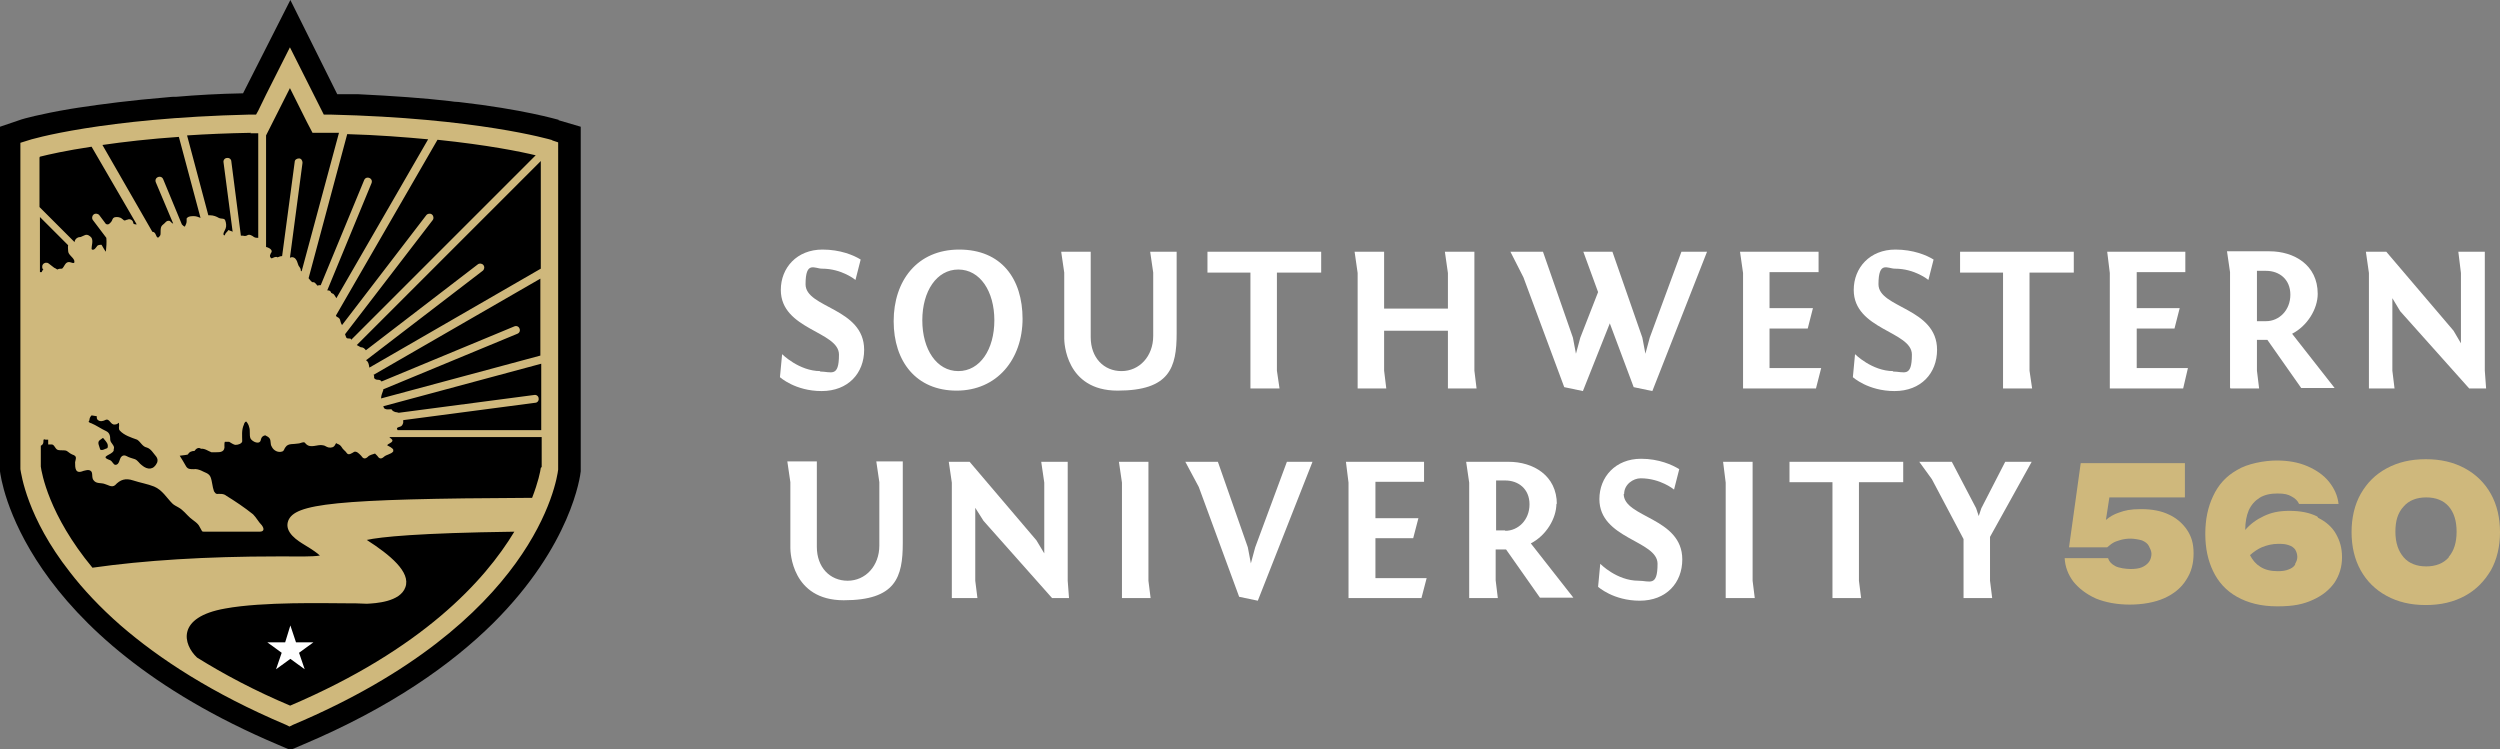 <?xml version="1.0" encoding="UTF-8"?>
<svg xmlns="http://www.w3.org/2000/svg" version="1.1" viewBox="0 0 576 172.6">
  <rect x="0" y="0" width="576" height="172.6" fill="#808080" stroke="none"/>
  <defs>
    <style>
      .cls-1 {
        fill: #cfb87c;
      }

      .cls-2 {
        fill: #fff;
      }

      .cls-3 {
        fill: none;
      }
    </style>
  </defs>
  <!-- Generator: Adobe Illustrator 28.7.4, SVG Export Plug-In . SVG Version: 1.2.0 Build 166)  -->
  <g>
    <g id="Layer_1">
      <path class="cls-3" d="M527.8,67.8c0-3.6-2.6-5.5-5.6-5.5h-2.1v11.5h2.1c3,0,5.6-2.7,5.6-6.1Z"/>
      <path class="cls-3" d="M527.3,125.7c-.7-.2-1.5-.3-2.4-.3s-2.5.3-3.8.8c-.9.4-1.8,1-2.7,1.8.6,1.2,1.4,2.1,2.4,2.7,1.1.7,2.5,1,4,1s1.8-.1,2.5-.4c.7-.3,1.2-.7,1.5-1.1s.5-1,.5-1.6-.2-1.3-.5-1.7c-.3-.5-.9-.8-1.5-1h0Z"/>
      <path class="cls-3" d="M346.8,110.7h-2.1v11.5h2.1c3,0,5.6-2.7,5.6-6.1s-2.6-5.5-5.6-5.5Z"/>
      <path class="cls-3" d="M229.1,73.8c0-6.7-3.3-11.7-8.3-11.7s-8.3,5-8.3,11.7,3.3,11.7,8.3,11.7,8.3-5,8.3-11.7Z"/>
      <path class="cls-3" d="M559,114.7c-2.2,0-3.9.7-5.2,2.1s-1.9,3.3-1.9,5.8.6,4.5,1.9,5.9c1.2,1.4,3,2.1,5.2,2.1s3.9-.7,5.2-2.1c1.2-1.4,1.8-3.3,1.8-5.8s-.6-4.5-1.8-5.8c-1.2-1.4-3-2.1-5.2-2.1h0Z"/>
      <path class="cls-1" d="M499.8,118.6c-1.8-.9-4-1.3-6.5-1.3s-3.7.3-5.1.8c-1.2.4-2.2,1-3,1.7l.8-5.2h17.4v-7.9h-24l-2.7,19.4h8.8c.4-.3.8-.7,1.3-1,.5-.3,1.1-.5,1.8-.7.7-.2,1.5-.3,2.3-.3s1.9.2,2.6.4c.7.3,1.3.7,1.6,1.3s.6,1.2.6,1.8-.2,1.4-.6,1.9-.9.9-1.6,1.2c-.7.3-1.6.4-2.6.4s-2.7-.2-3.6-.7c-.9-.5-1.4-1.1-1.6-1.8h-10c.1,2,.8,3.8,2,5.4,1.3,1.6,3,2.9,5.2,3.9,2.2.9,4.9,1.4,7.8,1.4s5.8-.5,8-1.5c2.2-1,3.9-2.4,5-4.2,1.2-1.8,1.7-3.8,1.7-6.1s-.5-3.9-1.5-5.4-2.5-2.8-4.3-3.6h0Z"/>
      <path class="cls-1" d="M533.9,119c-1.8-.9-3.9-1.3-6.4-1.3s-4.2.4-5.9,1.2c-1.7.8-3.1,1.8-4.3,3.2,0-1.8.3-3.3.8-4.5.6-1.3,1.4-2.2,2.5-2.9,1.1-.7,2.5-1,4.1-1s2.5.2,3.3.7c.8.4,1.4,1,1.7,1.7h9.1c-.2-1.9-1-3.6-2.2-5.1s-2.9-2.7-5-3.6-4.4-1.3-7.1-1.3-6.7.7-9.1,2.2c-2.5,1.4-4.3,3.4-5.5,6-1.2,2.5-1.8,5.4-1.8,8.7s.6,6.1,1.8,8.6c1.2,2.5,3,4.5,5.5,5.9,2.5,1.4,5.5,2.2,9.3,2.2s6-.5,8.2-1.5,3.8-2.3,5-4c1.1-1.7,1.7-3.6,1.7-5.8s-.5-3.8-1.4-5.4-2.3-2.8-4.1-3.7h0ZM528.8,130.1c-.3.5-.9.9-1.5,1.1-.7.3-1.5.4-2.5.4-1.6,0-2.9-.3-4-1-1-.6-1.8-1.5-2.4-2.7.9-.8,1.8-1.4,2.7-1.8,1.2-.5,2.5-.8,3.8-.8s1.8.1,2.4.3c.7.2,1.2.6,1.5,1,.3.5.5,1.1.5,1.7s-.2,1.1-.5,1.6h0Z"/>
      <path class="cls-1" d="M573.9,113.8c-1.4-2.5-3.4-4.5-6-5.9s-5.5-2.1-9-2.1-6.4.7-9,2.1c-2.6,1.4-4.5,3.3-6,5.9-1.4,2.5-2.1,5.5-2.1,8.8s.7,6.3,2.1,8.8c1.4,2.5,3.4,4.5,6,5.9s5.5,2.1,9,2.1,6.4-.7,9-2.1c2.6-1.4,4.5-3.4,6-5.9,1.4-2.5,2.1-5.5,2.1-8.8s-.7-6.3-2.1-8.8ZM564.2,128.4c-1.2,1.4-3,2.1-5.2,2.1s-4-.7-5.2-2.1c-1.2-1.4-1.9-3.3-1.9-5.9s.6-4.4,1.9-5.8c1.2-1.4,3-2.1,5.2-2.1s4,.7,5.2,2.1c1.2,1.4,1.8,3.3,1.8,5.8s-.6,4.4-1.8,5.8h0Z"/>
      <path class="cls-2" d="M189,85.5c-4.9,0-8.8-3.9-8.8-3.9l-.5,5.3s3.5,3.2,9.6,3.2,9.8-4.1,9.8-9.5c0-9.7-13.5-9.6-13.5-15.1s2.1-3.6,3.8-3.6c4.6,0,7.7,2.6,7.7,2.6l1.2-4.7c-1.6-1-4.7-2.3-8.8-2.3-5.9,0-9.6,4.2-9.6,9.3,0,9.2,13.4,9.5,13.4,14.9s-1.8,3.9-4.4,3.9h0Z"/>
      <path class="cls-2" d="M235.6,73.5c0-9.3-4.9-16-14.6-16s-15.1,7.2-15.1,16.5,5.2,16,14.5,16,15.2-7.2,15.2-16.6h0ZM212.5,73.8c0-6.7,3.3-11.7,8.3-11.7s8.3,5,8.3,11.7-3.3,11.7-8.3,11.7-8.3-5-8.3-11.7Z"/>
      <path class="cls-2" d="M265.7,62.9v14.5c0,4.7-3.2,8.1-7.3,8.1s-7.1-3.1-7.1-7.8v-19.7h-6.8l.7,4.8v15.2c0,.8.3,12,12.3,12s13.6-5.3,13.6-13.2v-18.8h-6.1l.7,4.8h0Z"/>
      <polygon class="cls-2" points="278.2 62.8 288.1 62.8 288.1 89.5 294.8 89.5 294.2 85.4 294.2 62.8 304.4 62.8 304.4 58 278.2 58 278.2 62.8"/>
      <polygon class="cls-2" points="340.2 89.5 339.7 85.4 339.7 58 332.9 58 333.6 62.9 333.6 71.1 318.9 71.1 318.9 58 312.1 58 312.8 62.9 312.8 89.5 319.4 89.5 318.9 85.4 318.9 76.2 333.6 76.2 333.6 89.5 340.2 89.5"/>
      <polygon class="cls-2" points="380.1 77.8 379.1 81.5 378.4 77.8 371.5 58 364.8 58 368.2 67.3 364.1 77.8 363.1 81.5 362.4 77.8 355.5 58 348 58 351 63.9 360.4 89.2 364.7 90.1 370.9 74.5 376.4 89.2 380.7 90.1 393.3 58 387.4 58 380.1 77.8"/>
      <polygon class="cls-2" points="401.6 89.5 418.4 89.5 419.6 84.8 407.7 84.8 407.7 75.7 416.5 75.7 417.7 71 407.7 71 407.7 62.7 419 62.7 419 58 400.9 58 401.6 62.9 401.6 89.5"/>
      <path class="cls-2" d="M436.2,85.5c-4.9,0-8.8-3.9-8.8-3.9l-.5,5.3s3.5,3.2,9.6,3.2,9.8-4.1,9.8-9.5c0-9.7-13.5-9.6-13.5-15.1s2.1-3.6,3.8-3.6c4.6,0,7.7,2.6,7.7,2.6l1.2-4.7c-1.6-1-4.7-2.3-8.8-2.3-5.9,0-9.6,4.2-9.6,9.3,0,9.2,13.4,9.5,13.4,14.9s-1.8,3.9-4.4,3.9h0Z"/>
      <polygon class="cls-2" points="467.6 62.8 477.8 62.8 477.8 58 451.6 58 451.6 62.8 461.5 62.8 461.5 89.5 468.2 89.5 467.6 85.4 467.6 62.8"/>
      <polygon class="cls-2" points="486.1 89.5 503 89.5 504.1 84.8 492.3 84.8 492.3 75.7 501 75.7 502.2 71 492.3 71 492.3 62.7 503.5 62.7 503.5 58 485.5 58 486.1 62.9 486.1 89.5"/>
      <path class="cls-2" d="M513.9,89.5h6.6l-.5-4.1v-7.1h2.4l7.8,11.1h7.7l-9.8-12.5c3.5-1.8,5.9-5.7,5.9-9.2,0-6.7-5.5-9.8-11.1-9.8h-9.8l.7,4.8v26.6h0ZM520,62.4h2.1c3,0,5.6,1.9,5.6,5.5s-2.6,6.1-5.6,6.1h-2.1v-11.5Z"/>
      <polygon class="cls-2" points="545.8 89.5 551.7 89.5 551.2 85.4 551.2 68.7 553 71.7 568.9 89.5 572.8 89.5 572.5 85.4 572.5 58 566.4 58 567 62.9 567 79.1 565.3 76.2 549.8 58 545.1 58 545.8 62.9 545.8 89.5"/>
      <path class="cls-2" d="M202.6,111.2v14.5c0,4.7-3.2,8.1-7.3,8.1s-7.1-3.1-7.1-7.8v-19.7h-6.8l.7,4.8v15.2c0,.8.3,12,12.3,12s13.6-5.3,13.6-13.2v-18.8h-6.1l.7,4.8h0Z"/>
      <polygon class="cls-2" points="246 106.4 239.9 106.4 240.6 111.2 240.6 127.5 238.8 124.5 223.4 106.4 218.6 106.4 219.3 111.2 219.3 137.8 225.2 137.8 224.7 133.8 224.7 117 226.6 120 242.4 137.8 246.3 137.8 246 133.8 246 106.4"/>
      <polygon class="cls-2" points="264.6 106.4 257.8 106.4 258.5 111.2 258.5 137.8 265.1 137.8 264.6 133.8 264.6 106.4"/>
      <polygon class="cls-2" points="289.2 126.1 288.2 129.8 287.5 126.1 280.6 106.4 273.1 106.4 276.2 112.2 285.5 137.5 289.8 138.4 302.4 106.4 296.5 106.4 289.2 126.1"/>
      <polygon class="cls-2" points="316.9 124 325.6 124 326.8 119.4 316.9 119.4 316.9 111 328.1 111 328.1 106.4 310.1 106.4 310.7 111.2 310.7 137.8 327.5 137.8 328.7 133.2 316.9 133.2 316.9 124"/>
      <path class="cls-2" d="M358.7,116.2c0-6.7-5.5-9.8-11.1-9.8h-9.8l.7,4.8v26.6h6.6l-.5-4.1v-7.1h2.4l7.8,11.1h7.7l-9.8-12.5c3.5-1.8,5.9-5.7,5.9-9.2h0ZM346.8,122.2h-2.1v-11.5h2.1c3,0,5.6,1.9,5.6,5.5s-2.6,6.1-5.6,6.1Z"/>
      <path class="cls-2" d="M374.2,113.8c0-2.2,2.1-3.6,3.8-3.6,4.6,0,7.7,2.6,7.7,2.6l1.2-4.7c-1.6-1-4.7-2.4-8.8-2.4-5.9,0-9.6,4.2-9.6,9.3,0,9.2,13.4,9.5,13.4,14.9s-1.8,3.9-4.4,3.9c-5,0-8.8-3.9-8.8-3.9l-.5,5.3s3.5,3.2,9.6,3.2,9.8-4.1,9.8-9.5c0-9.7-13.5-9.6-13.5-15.1h0Z"/>
      <polygon class="cls-2" points="403.8 106.4 397 106.4 397.6 111.2 397.6 137.8 404.3 137.8 403.8 133.8 403.8 106.4"/>
      <polygon class="cls-2" points="412.3 111.1 422.2 111.1 422.2 137.8 428.8 137.8 428.3 133.8 428.3 111.1 438.5 111.1 438.5 106.4 412.3 106.4 412.3 111.1"/>
      <polygon class="cls-2" points="468.1 106.4 462 106.4 456.5 117.1 455.9 118.9 455.3 117.1 449.7 106.4 442.2 106.4 445.1 110.4 452.4 124.2 452.4 137.8 459 137.8 458.5 133.8 458.5 123.7 468.1 106.4"/>
      <path d="M128.7,27.6c-.5-.1-8.1-2.4-23-4.1-.7,0-1.3-.1-2-.2-6-.7-13.1-1.2-21.3-1.6-.6,0-1.2,0-1.9,0-.9,0-1.8,0-2.8,0L66.9,0l-10.9,21.5c-5.6.1-10.7.4-15.4.8-.6,0-1.3,0-1.9.1-8.5.7-15.3,1.6-20.6,2.4-.7.1-1.3.2-1.9.3-7.1,1.2-10.9,2.3-11.2,2.4L0,29.2v79.4c.2,1.5,4.7,37.9,64.1,63l2.8,1.2,2.8-1.2c20.4-8.6,34.4-18.6,43.9-28,18.1-18,20.1-34,20.2-35v-51.9s0-27.5,0-27.5l-5.1-1.5h0Z"/>
      <path class="cls-1" d="M127.3,32.3c-.7-.2-17.4-5.1-51.2-5.9h-1.5s-7.8-15.5-7.8-15.5l-5.5,10.9-1.8,3.7h0l-.5.9h-1.5c-33.8.8-50.5,5.7-51.2,6l-1.6.5v10.3h0v2.6h0v62.3c.2,1.1,1.5,11.1,11.4,23.7,3,3.9,6.9,8.1,11.7,12.3,8.9,7.7,21.1,15.7,38.1,22.9l.8.4.8-.4c55.7-23.5,60.8-56.2,61.1-58.8V32.8s-1.5-.5-1.5-.5h0ZM123.4,35.8l-42.5,42.5c0-.2-.1-.3-.3-.3-.3,0-.7,0-.8-.2-.1-.2-.2-.5-.3-.8l20.2-26.3c.3-.4.2-1-.2-1.3s-1-.2-1.3.2l-19.4,25.3c-.2-.3-.3-.6-.4-1,0-.2-.2-.5-.2-.5-.3-.4-.7-.3-.8-.7l23.4-40.5c11.5,1.2,19,2.7,22.7,3.6h0ZM98.7,32l-21.2,36.7c-.2-.3-.4-.7-.7-1-.2,0-.3-.2-.5-.2,0-.1,0-.2-.2-.4-.2-.2-.5-.2-.7-.2,0,0,0,0,0,0l10.2-24.7c.2-.5,0-1-.5-1.2s-1,0-1.2.5l-10,24.2c-.2,0-.5,0-.8.1-.1-.2-.3-.4-.5-.6-.2-.2-.4-.2-.7-.2-.3-.3-.6-.6-.8-.9l8.9-33.2c7.1.2,13.3.7,18.7,1.2h0ZM72,30.6h2.6c0,0,1.5,0,1.5,0,.7,0,1.3,0,2,0l-8.6,31.9c0,0-.1,0-.2-.1,0,0,0-.2,0-.2,0-.3-.2-.5-.3-.7-.4-.4-.4-1.2-.8-1.7-.3-.5-.9-.7-1.4-.4l2.9-21.9c0-.5-.3-1-.8-1-.5,0-1,.3-1,.8l-2.9,21.7c-.3,0-.6.1-.8.2,0,0-.1,0-.2.1-.3-.2-.7-.1-1.1.1,0,0-.1,0-.2.1,0,0,0,0-.2,0-.3-.2-.4-.6-.2-.9,0-.2.3-.4.3-.7,0-.5-.8-.9-1.3-1h0v-25.7l5.5-10.9,3.9,7.8,1.2,2.3h0ZM57.7,30.7h1.5s.3,0,.3,0v24.1c-.3,0-.7,0-1-.2-.4-.3-1-.7-1.5-.4-.3.2-.7.2-1,.1-.2,0-.4,0-.5,0l-2.2-17.1c0-.5-.5-.9-1-.8-.5,0-.9.5-.8,1l2.1,16c-.1,0-.3-.2-.4-.2-.2,0-.3-.1-.5-.2,0,0,0,0,0,0-.1,0-.2.2-.3.3-.3.3-.5.5-.6.9,0,0-.2,0-.2,0-.4-.3.3-1.2.4-1.6.2-.5.1-1.3-.1-1.8-.2-.6-.9-.3-1.5-.6-.5-.3-1.2-.6-2-.6-.1,0-.2,0-.4,0l-4.9-18.4c4.5-.3,9.3-.5,14.7-.6h0ZM41.2,31.5l5,18.7c-.5-.2-1-.4-1.5-.4-.5,0-1.1,0-1.5.3,0,0-.1.2-.2.2,0,0,0,0,0,0,0,0,0,.1,0,.2h0c0,.2,0,.3,0,.5,0,.4-.2.8-.4,1.2-.2,0-.4-.2-.5-.3,0,0-.1-.1-.2-.2l-4.3-10.4c-.2-.5-.7-.7-1.2-.5s-.7.7-.5,1.2l4,9.5h0c-.3,0-.6-.5-.8-.6-.8-.2-1,.5-1.6.9-.5.4-.5,1-.5,1.7h0s0,0,0,.2c0,.2,0,.5-.2.7-.7,1-.8-.5-1.2-.8-.1-.1-.3-.2-.5-.2l-11.5-20c4.8-.7,10.8-1.4,18.1-1.9h0ZM26.2,103.5c.4-.8-.8-1.4-.8-2.2,0-.8-.1-1.6-1-2-1.1-.5-2.2-1.3-3.4-1.8-.2,0-.4-.2-.6-.3.1-.2.2-.3.2-.4,0-.4.2-.8.5-1.1l1.2.2c0,0,0,.1,0,.2,0,.2,0,.5.3.7.5.4,1.2.2,1.6,0,1.1-.6,1.2,1.2,2.3,1,.4,0,.6-.2.9-.4,0,.3.1.7,0,1,0,.3,0,.6.2.8,1,1.1,2.6,1.6,4,2.1.8.5,1.2,1.6,2.2,1.8,1,.3,1.5,1.3,2.2,2.1.3.4.4.9.2,1.4h0c-.8,1.7-2.2,1.7-3.5.6-.6-.4-.9-1.1-1.6-1.4-.6-.2-1.4-.4-1.9-.7-.5-.3-1-.2-1.3.2-.4.5-.4,1.8-1.3,1.8-.5,0-.7-.9-1.3-1.1-2.5-.9.5-1.1.9-2.2h0ZM24.3,103.4c-.4.2-.8.4-1.2.2h0c-.2-.8-.8-1.7-.1-2.2.2-.1.5-.4.7-.5.1,0,.2.2.3.3.5.6,1,1.1.8,1.9,0,.2-.3.2-.4.3h0ZM9.2,36.1c2-.5,5.9-1.4,11.9-2.3l10.4,17.9c-.3,0-.7,0-.8-.3,0-.6-.7-1.1-1.3-.8-.2,0-.5.2-.7.2-.2,0-.4-.3-.6-.4-.4-.4-1.3-.5-1.8-.3-.4.2-.4.6-.6.9-.4.5-.7.9-1.3.6l-1.5-2c-.3-.4-.9-.5-1.3-.2s-.5.9-.2,1.3l3.1,4.1c.1,1,0,2.1-.1,3.2-.4-.5-.7-1.1-1-1.6-.4,0-.9,0-1.1.4-.2.2-.4.6-.7.7-.3.1-.5,0-.5-.2,0-.8.4-1.7,0-2.5-.4-.5-1-.9-1.6-.6-.3.1-.6.3-.9.4-.6,0-1.2.3-1.4,1,0,0,0,.1,0,.2l-8.1-8.1v-11.4h0ZM9.2,50l6.5,6.5c-.1.4,0,.8,0,1.3,0,.9,1.1,1.4,1.4,2.2.3,1.2-.9.2-1.4.4-.7.1-.9,1.1-1.4,1.5-.4,0-.7,0-1.1.2-.2-.1-.4-.3-.7-.4l-1.3-1c-.4-.3-1-.2-1.3.2-.3.4-.2,1,.1,1.3-.2,0-.3.2-.4.5-.1,0-.2,0-.4,0v-12.7h0ZM66.9,162.6c-8.3-3.5-15.4-7.3-21.5-11.1-3.2-3-4.9-9.3,6.5-11.3,8.7-1.6,23.3-1.2,27.8-1.2,1.5,0,3.1,0,4.7.1h.2c1.9-.1,7.6-.4,8.8-3.8,1.3-3.5-3.6-7.5-8.9-10.9,3.2-.7,11.8-1.6,34-1.9-6.8,11.3-21.2,27.1-51.7,40.1h0ZM124.6,107.8c-.1.8-.6,3.3-2,6.9-46,.2-54.7,1.4-56.2,5.3-1,2.7,2.4,4.7,3.7,5.5,2,1.2,3.1,2,3.6,2.5-1.8.3-5.4.2-7.7.2h-2.2c-16.3,0-30.6.9-42.5,2.6-10.1-12.2-11.7-21.9-11.9-23.3h0v-4.8c.4-.2.6-.5.6-.9,0-.5,0-.7.5-.5.2,0,.4,0,.6,0,0,.4,0,.7,0,1.1.3,0,.6,0,.9,0,.7.2.7,1.2,1.5,1.3.5.1,1.1,0,1.6.1.5.1.8.6,1.5.9,1.2.4.9.8.7,1.8,0,1.3,0,2.8,1.9,2,.5-.1,1.2-.4,1.7,0,.6.4.1,1.6.7,2.2.6.8,1.7.5,2.5.8.8.2,1.6.9,2.4.3,1.2-1.3,2.4-1.7,4.2-1.1,1.5.5,3.3.8,4.8,1.4,1.9.8,2.9,2.6,4.2,3.9.4.4.9.6,1.4.9,1.1.6,1.8,1.6,2.7,2.4.8.7,1.8,1.2,2.2,2.1.2.3.3.6.5.9.1.2.3.2.5.2,1.8,0,10.8,0,12.8,0,1.1,0,1.1-.7.5-1.5-.8-.8-1.2-1.7-2-2.5-2-1.6-4.1-3-6.2-4.3-.6-.5-1.4-.4-2.1-.4-.3,0-.5-.3-.7-.6-.4-1.1-.4-2.3-.8-3.3-.4-.9-1.3-1-2.2-1.5-.5-.2-1.1-.4-1.7-.3-.8,0-1.3,0-1.7-.6-.5-.9-1-1.7-1.5-2.5.8-.1,1.8-.2,1.9-.3.3-.6.9-.8,1.5-.8.4-.6,1-.9,1.5-.5.9-.1,1.6.5,2.4.8h.2s0,0,.1,0c.1,0,.3,0,.5,0s0,0,0,0c0,0,.2,0,.3,0,.9,0,2.1,0,1.9-1.6,0-.3,0-.6.1-.8.3,0,.7,0,1,0,.4.2,1,.7,1.5.7.6,0,1.4-.3,1.5-.8,0-1.3-.2-2.6.4-3.9,0-.2.2-.4.3-.6,0,0,.2,0,.2-.1.3.3.6.8.7,1.3.3.8,0,1.8.3,2.6.4.8,2.2,1.6,2.4.3.1-.6.5-.9,1-1,.4.2.8.4,1,.7.4.6.1,1.3.5,1.9.4.9,1.5,1.5,2.5,1.1.4-.2.4-.7.7-1,.6-.9,1.8-.6,2.8-.8.5,0,.9-.3,1.4-.3.2,0,.3.2.5.4,1.1,1.1,2.7,0,3.9.3.4,0,.8.4,1.3.5.6.1,1.2,0,1.5-.6,0-.1.2-.2.2-.4.1,0,.2.1.4.2.4.1.7.4.9.7.3.6.9.9,1.2,1.4.4.6,1.2,0,1.7-.3.6-.2,1.2.5,1.6.9.4.6.8.9,1.5.3.4-.5,1.2-.6,1.7-.8.2.2.4.4.5.5.4.6.8.9,1.5.3.6-.6,1.7-.6,2.2-1.3,0-.1,0-.3,0-.4-.2-.4-1-.8-1.4-1,0,0,0,0,0,0,.2-.4,1-.5,1.2-1,.1-.4-.5-.6-.7-.9,0,0,.2,0,.3,0h34.8v6.9h0ZM124.6,99.1h-33c0,0,0-.1-.1-.2-.2-.4.4-.5.7-.6.4-.1.6-.5.7-.9,0-.2,0-.4,0-.6l30.4-4c.5,0,.9-.5.8-1,0-.5-.5-.9-1-.8l-31.2,4.1c0,0-.2,0-.4-.1-.6,0-1.2-.4-1.3-.7h-.2c-.4,0-.9.1-1.3-.1-.2-.1-.3-.3-.4-.6l36.4-9.8v15.3h0ZM124.6,81.9l-36.8,9.9h0c0-.7.3-1.3.5-1.9h0c0-.1,0-.1,0-.2l30.9-12.8c.5-.2.7-.7.5-1.2-.2-.5-.7-.7-1.2-.5l-30.6,12.7c-.2-.3-.4-.4-.9-.4-.5,0-.9-.3-.8-.7,0-.3,0-.4-.2-.4l38.5-22.2v17.8h0ZM124.6,61.9l-39.5,22.8c-.1-.8-.3-1.5-.7-1.6,0,0,0-.1,0-.2,0,0,.2,0,.2-.1l26.6-20.4c.4-.3.5-.9.2-1.3-.3-.4-.9-.5-1.3-.2l-25.8,19.8c-.3-.4-.6-.7-1.2-.7-.3-.2-.6-.3-.9-.5l42.4-42.4v24.7h0Z"/>
      <polygon class="cls-2" points="66.9 144.1 68.2 148 72.2 148 68.9 150.4 70.2 154.2 66.9 151.8 63.6 154.2 64.9 150.4 61.6 148 65.7 148 66.9 144.1"/>
    </g>
  </g>
</svg>